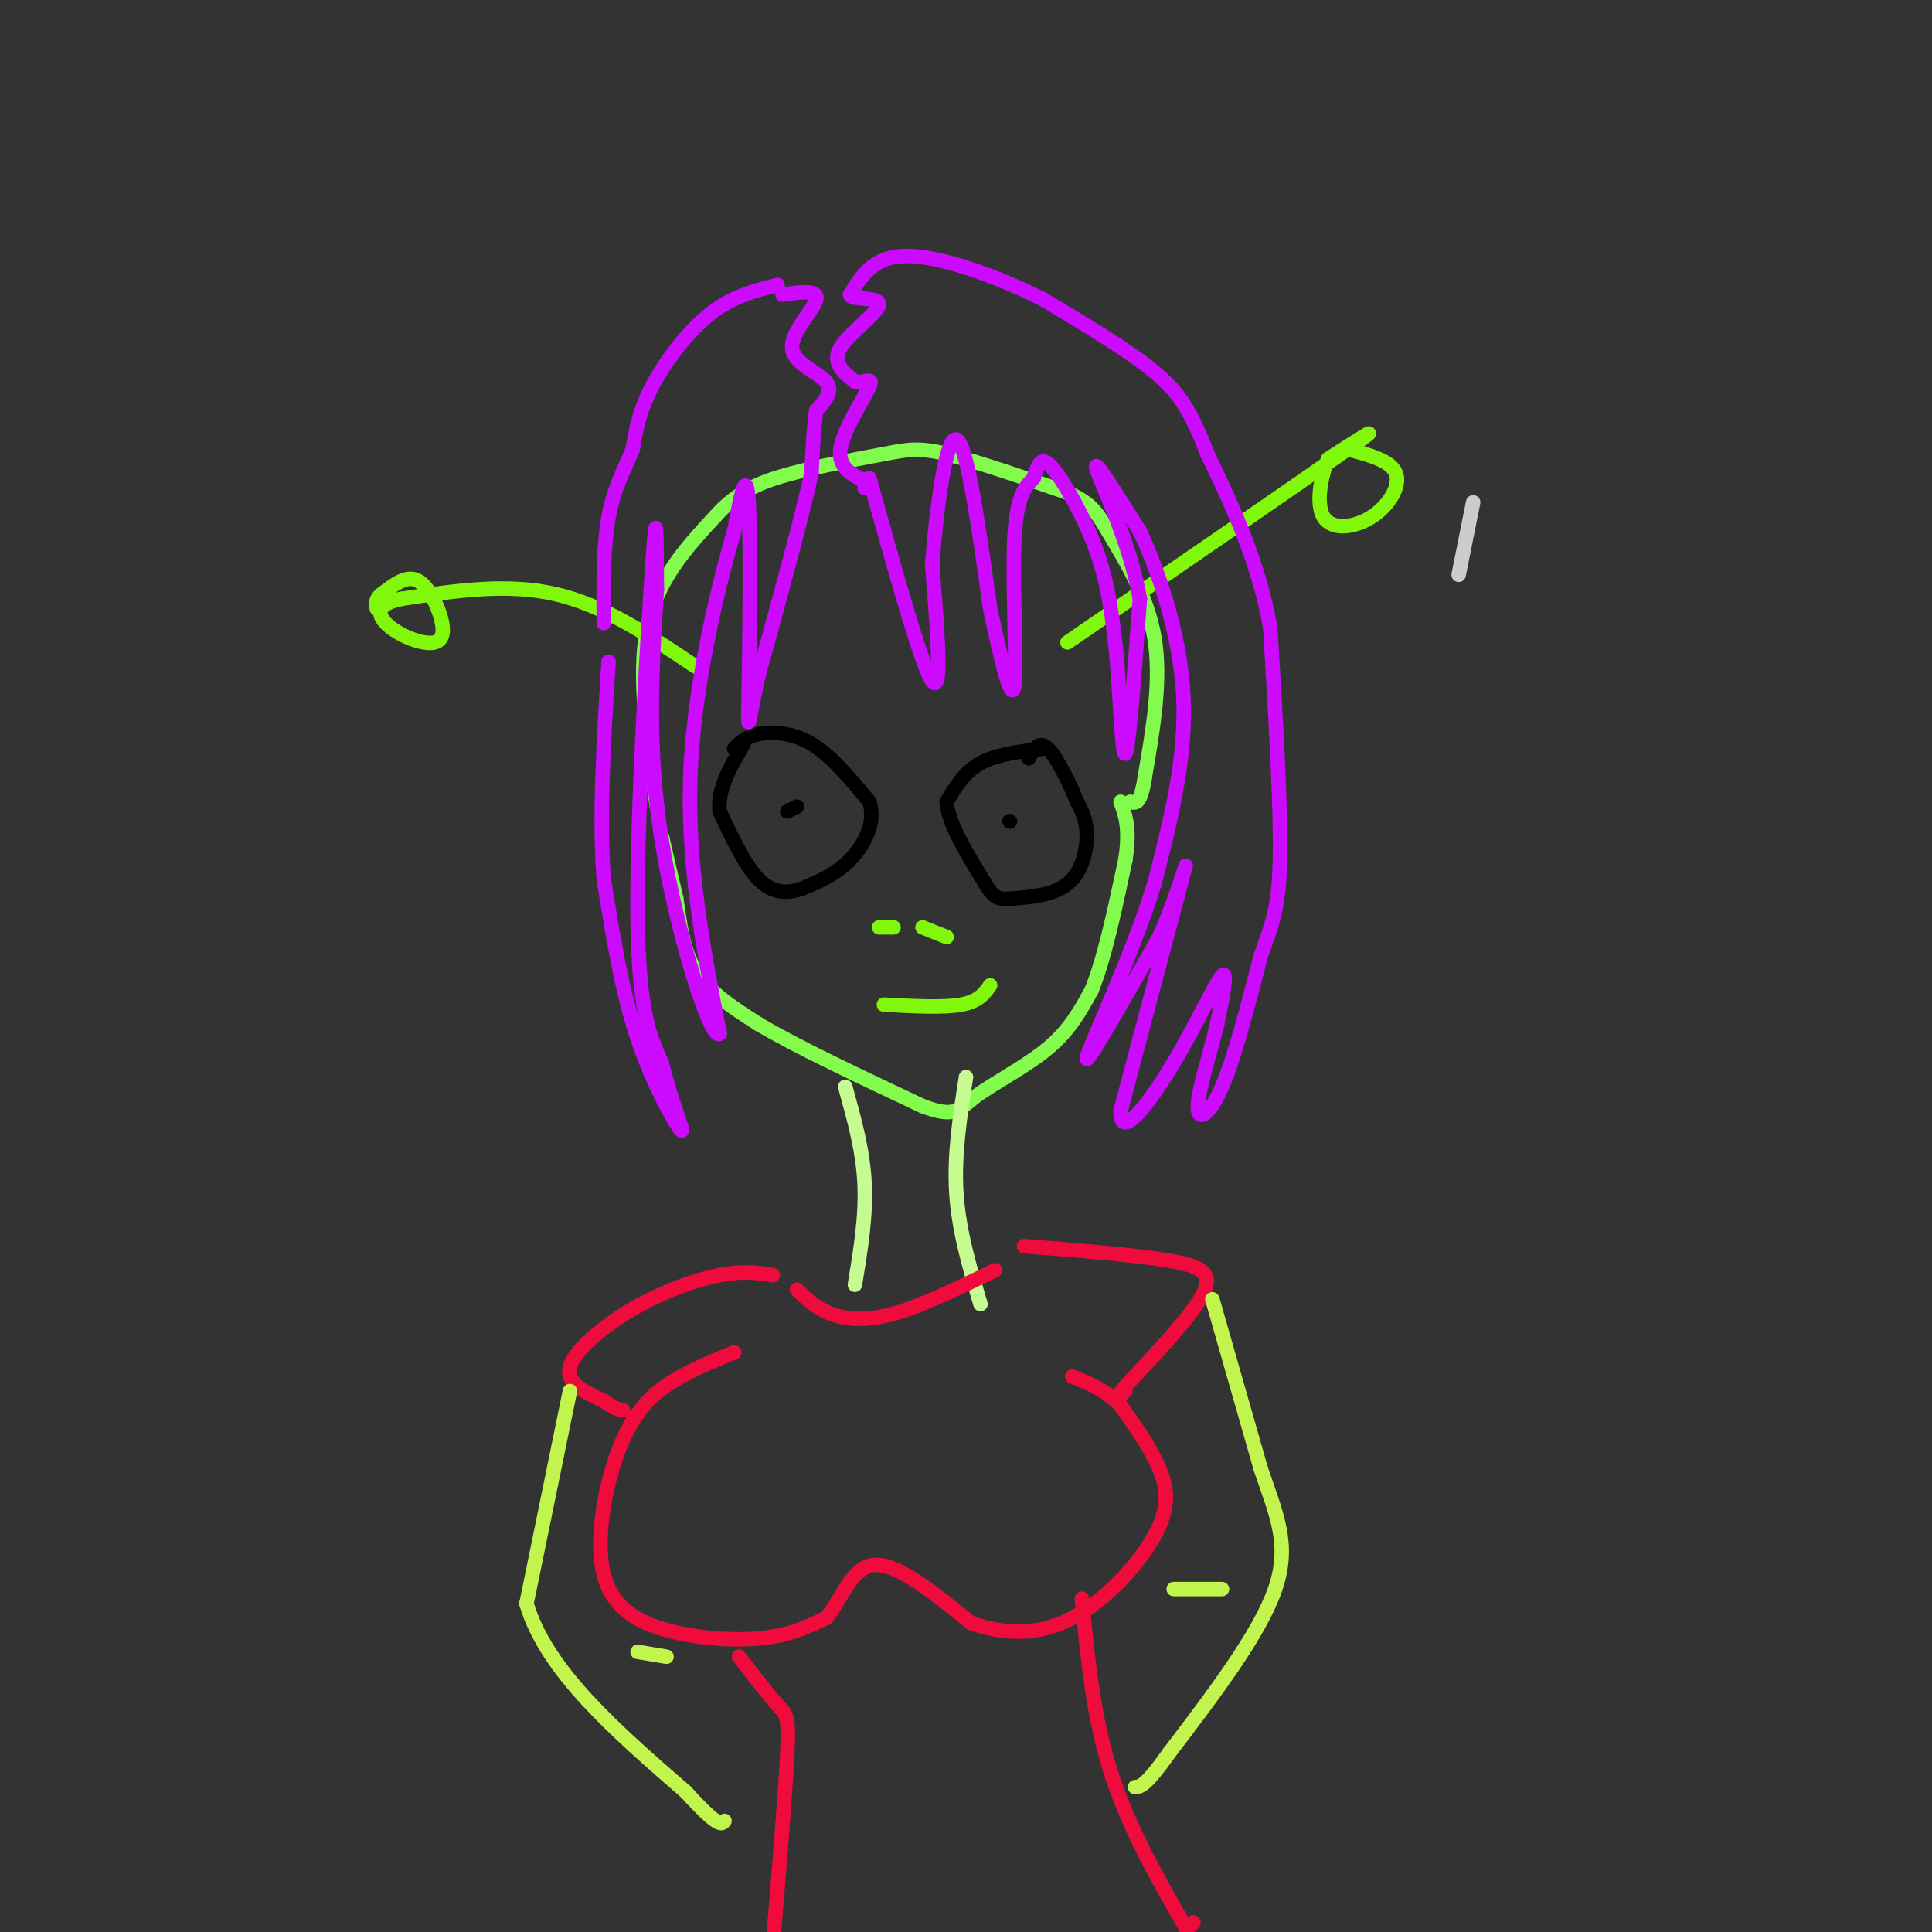 <svg viewBox='0 0 400 400' version='1.1' xmlns='http://www.w3.org/2000/svg' xmlns:xlink='http://www.w3.org/1999/xlink'><rect x="0" y="0" width="400" height="400" fill="#333333" stroke="none"/><g fill='none' stroke='#82FB4D' stroke-width='3' stroke-linecap='round' stroke-linejoin='round'><path d='M136,167c-2.000,-13.500 -4.000,-27.000 -2,-37c2.000,-10.000 8.000,-16.500 14,-23'/><path d='M148,107c4.766,-5.380 9.679,-7.329 16,-9c6.321,-1.671 14.048,-3.065 19,-4c4.952,-0.935 7.129,-1.410 13,0c5.871,1.410 15.435,4.705 25,8'/><path d='M221,102c5.345,2.369 6.208,4.292 9,9c2.792,4.708 7.512,12.202 9,21c1.488,8.798 -0.256,18.899 -2,29'/><path d='M237,161c-0.833,5.667 -1.917,5.333 -3,5'/><path d='M137,173c0.000,0.000 3.000,13.000 3,13'/><path d='M140,186c0.778,4.867 1.222,10.533 4,15c2.778,4.467 7.889,7.733 13,11'/><path d='M157,212c7.833,4.667 20.917,10.833 34,17'/><path d='M191,229c6.964,2.631 7.375,0.708 11,-2c3.625,-2.708 10.464,-6.202 15,-10c4.536,-3.798 6.768,-7.899 9,-12'/><path d='M226,205c2.667,-6.500 4.833,-16.750 7,-27'/><path d='M233,178c1.000,-6.500 0.000,-9.250 -1,-12'/></g>
<g fill='none' stroke='#000000' stroke-width='3' stroke-linecap='round' stroke-linejoin='round'><path d='M152,155c1.156,-1.222 2.311,-2.444 5,-3c2.689,-0.556 6.911,-0.444 11,2c4.089,2.444 8.044,7.222 12,12'/><path d='M180,166c1.422,4.267 -1.022,8.933 -4,12c-2.978,3.067 -6.489,4.533 -10,6'/><path d='M166,184c-3.200,1.111 -6.200,0.889 -9,-2c-2.800,-2.889 -5.400,-8.444 -8,-14'/><path d='M149,168c-0.500,-4.667 2.250,-9.333 5,-14'/><path d='M216,155c-4.833,0.583 -9.667,1.167 -13,3c-3.333,1.833 -5.167,4.917 -7,8'/><path d='M196,166c0.167,4.167 4.083,10.583 8,17'/><path d='M204,183c2.000,3.354 3.000,3.239 6,3c3.000,-0.239 8.000,-0.603 11,-3c3.000,-2.397 4.000,-6.828 4,-10c0.000,-3.172 -1.000,-5.086 -2,-7'/><path d='M223,166c-1.467,-3.622 -4.133,-9.178 -6,-11c-1.867,-1.822 -2.933,0.089 -4,2'/></g>
<g fill='none' stroke='#80F70B' stroke-width='3' stroke-linecap='round' stroke-linejoin='round'><path d='M182,192c0.000,0.000 3.000,0.000 3,0'/><path d='M191,192c0.000,0.000 5.000,2.000 5,2'/><path d='M183,208c6.167,0.333 12.333,0.667 16,0c3.667,-0.667 4.833,-2.333 6,-4'/><path d='M221,133c24.500,-16.833 49.000,-33.667 58,-40c9.000,-6.333 2.500,-2.167 -4,2'/><path d='M275,95c-1.340,2.900 -2.689,9.148 -1,12c1.689,2.852 6.416,2.306 10,0c3.584,-2.306 6.024,-6.373 5,-9c-1.024,-2.627 -5.512,-3.813 -10,-5'/><path d='M144,138c-9.417,-6.333 -18.833,-12.667 -29,-15c-10.167,-2.333 -21.083,-0.667 -32,1'/><path d='M83,124c-5.918,1.267 -4.713,3.933 -2,6c2.713,2.067 6.933,3.533 9,3c2.067,-0.533 1.979,-3.067 1,-6c-0.979,-2.933 -2.851,-6.267 -5,-7c-2.149,-0.733 -4.574,1.133 -7,3'/><path d='M79,123c-1.333,1.000 -1.167,2.000 -1,3'/></g>
<g fill='none' stroke='#CB0AFE' stroke-width='3' stroke-linecap='round' stroke-linejoin='round'><path d='M180,99c5.417,19.500 10.833,39.000 13,42c2.167,3.000 1.083,-10.500 0,-24'/><path d='M193,117c0.800,-11.067 2.800,-26.733 5,-26c2.200,0.733 4.600,17.867 7,35'/><path d='M205,126c2.262,10.667 4.417,19.833 5,16c0.583,-3.833 -0.405,-20.667 0,-30c0.405,-9.333 2.202,-11.167 4,-13'/><path d='M214,99c1.036,-3.238 1.625,-4.833 4,-2c2.375,2.833 6.536,10.095 9,17c2.464,6.905 3.232,13.452 4,20'/><path d='M231,134c0.933,9.422 1.267,22.978 2,22c0.733,-0.978 1.867,-16.489 3,-32'/><path d='M236,124c-1.933,-11.556 -8.267,-24.444 -9,-27c-0.733,-2.556 4.133,5.222 9,13'/><path d='M236,110c3.667,7.844 8.333,20.956 9,34c0.667,13.044 -2.667,26.022 -6,39'/><path d='M239,183c-4.711,15.178 -13.489,33.622 -14,36c-0.511,2.378 7.244,-11.311 15,-25'/><path d='M240,194c4.022,-8.956 6.578,-18.844 5,-13c-1.578,5.844 -7.289,27.422 -13,49'/><path d='M232,230c-0.131,6.512 6.042,-1.708 11,-10c4.958,-8.292 8.702,-16.655 10,-18c1.298,-1.345 0.149,4.327 -1,10'/><path d='M252,212c-1.262,5.310 -3.917,13.583 -4,17c-0.083,3.417 2.405,1.976 5,-4c2.595,-5.976 5.298,-16.488 8,-27'/><path d='M261,198c2.222,-6.511 3.778,-9.289 4,-20c0.222,-10.711 -0.889,-29.356 -2,-48'/><path d='M263,130c-2.500,-14.000 -7.750,-25.000 -13,-36'/><path d='M250,94c-3.444,-8.711 -5.556,-12.489 -11,-17c-5.444,-4.511 -14.222,-9.756 -23,-15'/><path d='M216,62c-9.267,-4.689 -20.933,-8.911 -28,-9c-7.067,-0.089 -9.533,3.956 -12,8'/><path d='M176,61c0.012,1.238 6.042,0.333 6,2c-0.042,1.667 -6.155,5.905 -8,9c-1.845,3.095 0.577,5.048 3,7'/><path d='M177,79c1.571,0.619 4.000,-1.333 3,1c-1.000,2.333 -5.429,8.952 -6,13c-0.571,4.048 2.714,5.524 6,7'/><path d='M180,100c0.833,1.333 -0.083,1.167 -1,1'/><path d='M162,61c3.744,-0.536 7.488,-1.071 7,1c-0.488,2.071 -5.208,6.750 -5,10c0.208,3.250 5.345,5.071 7,7c1.655,1.929 -0.173,3.964 -2,6'/><path d='M169,85c-0.500,3.167 -0.750,8.083 -1,13'/><path d='M168,98c-2.000,9.167 -6.500,25.583 -11,42'/><path d='M157,140c-2.190,9.857 -2.167,13.500 -2,4c0.167,-9.500 0.476,-32.143 0,-40c-0.476,-7.857 -1.738,-0.929 -3,6'/><path d='M152,110c-2.733,9.378 -8.067,29.822 -9,49c-0.933,19.178 2.533,37.089 6,55'/><path d='M149,214c-1.689,1.978 -8.911,-20.578 -12,-40c-3.089,-19.422 -2.044,-35.711 -1,-52'/><path d='M136,122c-0.143,-12.810 0.000,-18.833 -1,-4c-1.000,14.833 -3.143,50.524 -3,71c0.143,20.476 2.571,25.738 5,31'/><path d='M137,220c2.131,8.702 4.958,14.958 4,14c-0.958,-0.958 -5.702,-9.131 -9,-19c-3.298,-9.869 -5.149,-21.435 -7,-33'/><path d='M125,182c-1.000,-13.000 0.000,-29.000 1,-45'/><path d='M161,59c-4.667,1.156 -9.333,2.311 -14,6c-4.667,3.689 -9.333,9.911 -12,15c-2.667,5.089 -3.333,9.044 -4,13'/><path d='M131,93c-1.689,4.156 -3.911,8.044 -5,14c-1.089,5.956 -1.044,13.978 -1,22'/></g>
<g fill='none' stroke='#000000' stroke-width='3' stroke-linecap='round' stroke-linejoin='round'><path d='M209,170c0.000,0.000 0.100,0.100 0.1,0.1'/><path d='M163,168c0.000,0.000 2.000,-1.000 2,-1'/></g>
<g fill='none' stroke='#C6FB91' stroke-width='3' stroke-linecap='round' stroke-linejoin='round'><path d='M175,225c1.833,6.583 3.667,13.167 4,20c0.333,6.833 -0.833,13.917 -2,21'/><path d='M200,223c-1.250,8.083 -2.500,16.167 -2,24c0.500,7.833 2.750,15.417 5,23'/></g>
<g fill='none' stroke='#F00B3D' stroke-width='3' stroke-linecap='round' stroke-linejoin='round'><path d='M152,280c-3.498,1.397 -6.996,2.794 -11,5c-4.004,2.206 -8.515,5.221 -12,13c-3.485,7.779 -5.944,20.322 -4,28c1.944,7.678 8.293,10.490 15,12c6.707,1.510 13.774,1.717 19,1c5.226,-0.717 8.613,-2.359 12,-4'/><path d='M171,335c3.200,-3.600 5.200,-10.600 10,-11c4.800,-0.400 12.400,5.800 20,12'/><path d='M201,336c6.861,2.478 14.014,2.675 21,-1c6.986,-3.675 13.804,-11.220 17,-17c3.196,-5.780 2.770,-9.794 1,-14c-1.770,-4.206 -4.885,-8.603 -8,-13'/><path d='M232,291c-3.000,-3.167 -6.500,-4.583 -10,-6'/><path d='M165,267c1.978,1.911 3.956,3.822 7,5c3.044,1.178 7.156,1.622 13,0c5.844,-1.622 13.422,-5.311 21,-9'/><path d='M160,264c-3.042,-0.476 -6.083,-0.952 -11,0c-4.917,0.952 -11.708,3.333 -18,7c-6.292,3.667 -12.083,8.619 -13,12c-0.917,3.381 3.042,5.190 7,7'/><path d='M125,290c1.833,1.500 2.917,1.750 4,2'/><path d='M212,258c11.533,0.911 23.067,1.822 30,3c6.933,1.178 9.267,2.622 7,7c-2.267,4.378 -9.133,11.689 -16,19'/><path d='M233,287c-2.667,3.333 -1.333,2.167 0,1'/><path d='M153,343c3.089,4.000 6.178,8.000 8,10c1.822,2.000 2.378,2.000 2,10c-0.378,8.000 -1.689,24.000 -3,40'/><path d='M224,331c1.167,12.250 2.333,24.500 6,36c3.667,11.500 9.833,22.250 16,33'/><path d='M247,398c0.000,0.000 0.100,0.100 0.1,0.1'/></g>
<g fill='none' stroke='#C1F44C' stroke-width='3' stroke-linecap='round' stroke-linejoin='round'><path d='M251,269c0.000,0.000 10.000,35.000 10,35'/><path d='M261,304c3.200,9.489 6.200,15.711 3,25c-3.200,9.289 -12.600,21.644 -22,34'/><path d='M242,363c-4.833,6.833 -5.917,6.917 -7,7'/><path d='M118,288c0.000,0.000 -9.000,44.000 -9,44'/><path d='M109,332c4.000,13.833 18.500,26.417 33,39'/><path d='M142,371c6.833,7.500 7.417,6.750 8,6'/><path d='M243,329c0.000,0.000 10.000,0.000 10,0'/><path d='M132,342c0.000,0.000 6.000,1.000 6,1'/></g>
<g fill='none' stroke='#CCCCCC' stroke-width='3' stroke-linecap='round' stroke-linejoin='round'><path d='M305,104c0.000,0.000 -3.000,15.000 -3,15'/></g>
</svg>